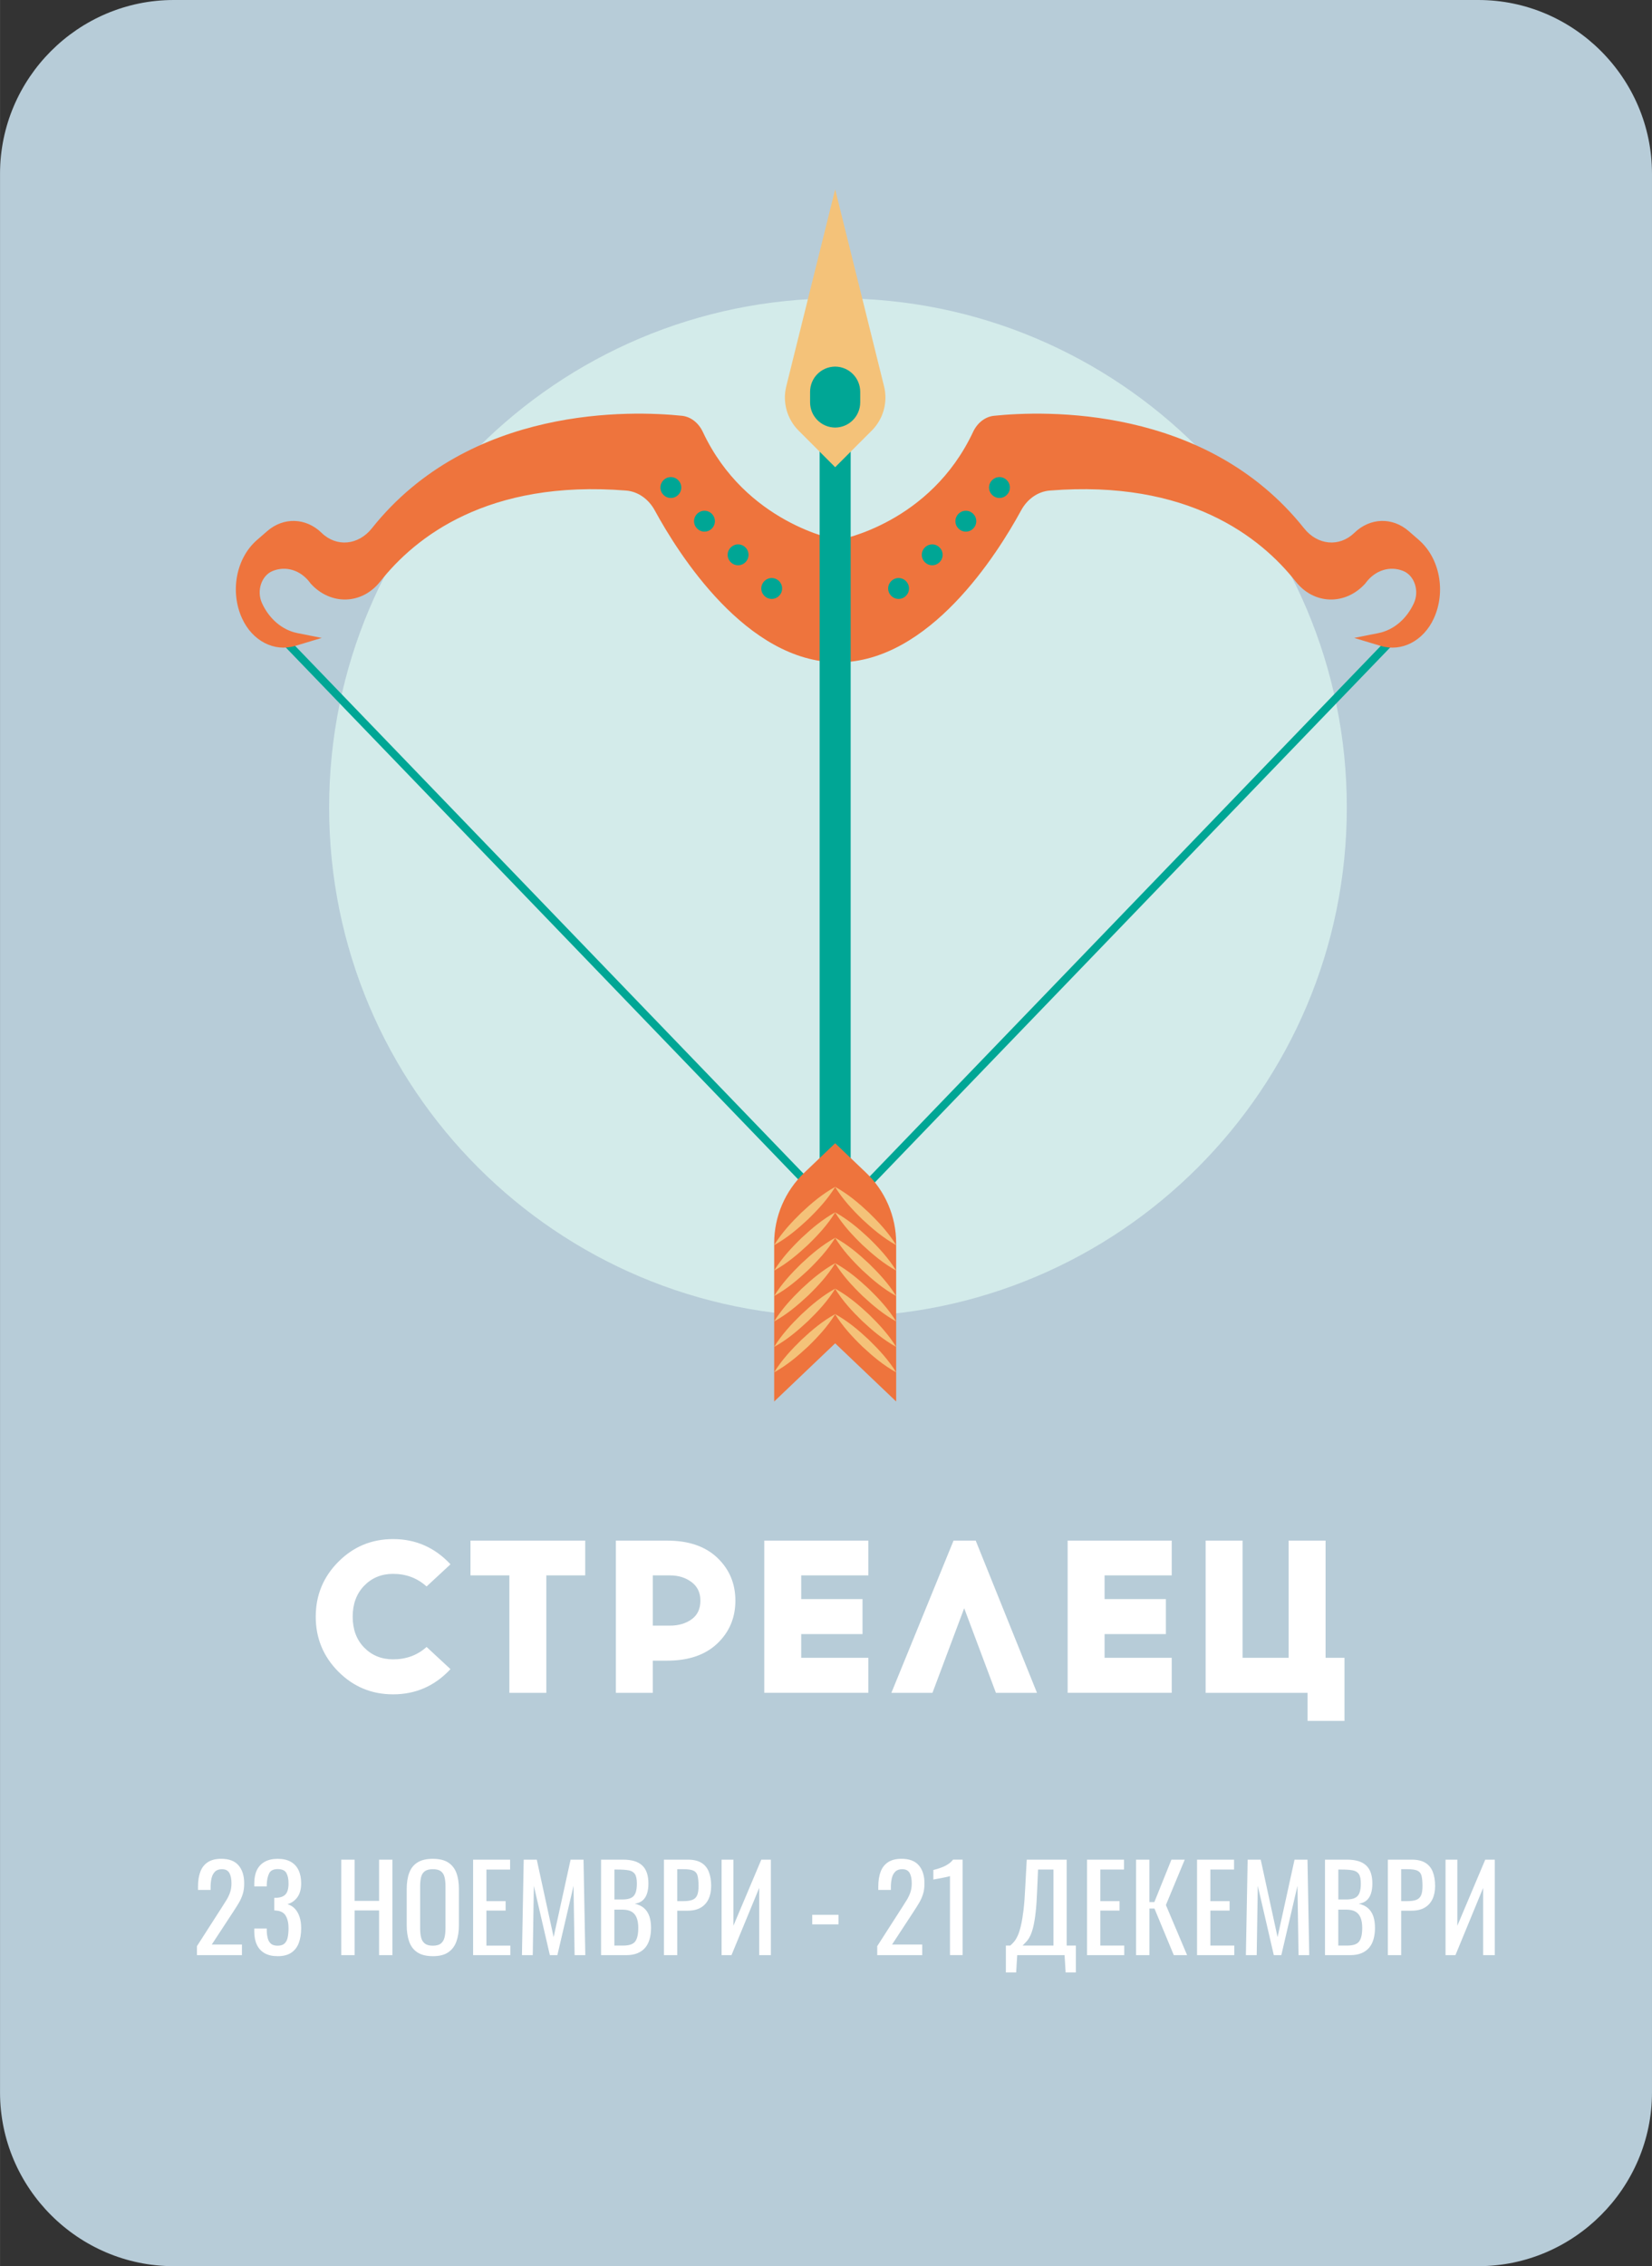 <?xml version="1.0" encoding="UTF-8"?>
<!-- Creator: CorelDRAW -->
<svg xmlns="http://www.w3.org/2000/svg" xmlns:xlink="http://www.w3.org/1999/xlink" xmlns:xodm="http://www.corel.com/coreldraw/odm/2003" xml:space="preserve" width="16.746mm" height="22.957mm" version="1.1" style="shape-rendering:geometricPrecision; text-rendering:geometricPrecision; image-rendering:optimizeQuality; fill-rule:evenodd; clip-rule:evenodd" viewBox="0 0 820.61 1125.01">
 <rect x="0" y="0" width="820.61" height="1125.01" fill="#333333" stroke="none"/>
 <defs>
  <style type="text/css">
   <![CDATA[
    .fil0 {fill:#B7CCD8}
    .fil5 {fill:white;fill-rule:nonzero}
    .fil3 {fill:#EE743D;fill-rule:nonzero}
    .fil4 {fill:#F4C279;fill-rule:nonzero}
    .fil1 {fill:#D3EBEA;fill-rule:nonzero}
    .fil2 {fill:#00A695;fill-rule:nonzero}
   ]]>
  </style>
 </defs>
 <g id="Layer_x0020_1">
  <path class="fil0" d="M86.26 0l648.1 0c47.45,0 86.26,38.85 86.26,86.26l0 952.5c0,47.41 -38.85,86.26 -86.26,86.26l-648.1 0c-47.41,0 -86.26,-38.81 -86.26,-86.26l0 -952.5c0,-47.45 38.81,-86.26 86.26,-86.26z"></path>
  <path class="fil1" d="M669.02 400.88c0,139.6 -113.17,252.77 -252.77,252.77 -139.61,0 -252.77,-113.17 -252.77,-252.77 0,-139.6 113.17,-252.77 252.77,-252.77 139.6,0 252.77,113.17 252.77,252.77z"></path>
  <polygon class="fil2" points="413.45,603.11 124.24,303.05 127.03,300.35 416.25,600.41 "></polygon>
  <polygon class="fil2" points="419.05,603.11 708.27,303.05 705.46,300.35 416.25,600.41 "></polygon>
  <path class="fil3" d="M704.91 268.13l-5.12 -4.45c-8.1,-7.06 -19.23,-6.72 -27.02,0.84 -7.48,7.26 -18.31,6.12 -24.95,-2.21 -48.86,-61.37 -129.36,-58.44 -154.03,-55.9 -4.4,0.45 -8.29,3.47 -10.43,8.03 -21.27,45.26 -65.89,53.44 -67.11,53.66 -1.23,-0.22 -45.85,-8.4 -67.12,-53.66 -2.14,-4.55 -6.02,-7.58 -10.42,-8.03 -24.67,-2.54 -105.18,-5.47 -154.03,55.9 -6.64,8.33 -17.47,9.48 -24.95,2.21 -7.78,-7.56 -18.91,-7.9 -27.02,-0.84l-5.12 4.45c-10.32,8.99 -13.45,25.6 -7.33,38.92 5.11,11.13 15.96,16.73 26.35,13.61l13.18 -3.97 -12.03 -2.39c-7.48,-1.48 -13.99,-6.95 -17.61,-14.83 -2.81,-6.09 -0.32,-13.71 5.23,-15.99 6.63,-2.72 13.98,-0.43 18.61,5.8l0.34 0.45c9.84,10.83 25.39,10.56 34.56,-1.07 17.36,-22.01 53.47,-50.62 122.11,-45.13 5.79,0.47 11.12,4.1 14.26,9.87 11.78,21.64 45.57,75.33 90.92,75.42l0 0 0.12 0 0 0c45.35,-0.09 79.14,-53.78 90.92,-75.42 3.14,-5.78 8.46,-9.41 14.26,-9.87 68.64,-5.49 104.75,23.12 122.11,45.13 9.17,11.63 24.72,11.91 34.56,1.07l0.34 -0.45c4.63,-6.22 11.99,-8.52 18.61,-5.8 5.55,2.27 8.05,9.89 5.23,15.99 -3.63,7.88 -10.13,13.34 -17.62,14.83l-12.03 2.39 13.18 3.97c10.39,3.13 21.24,-2.48 26.36,-13.61 6.12,-13.32 2.98,-29.93 -7.34,-38.92z"></path>
  <path class="fil2" d="M338.41 242.03c0,2.86 -2.32,5.18 -5.18,5.18 -2.86,0 -5.18,-2.32 -5.18,-5.18 0,-2.86 2.32,-5.18 5.18,-5.18 2.86,0 5.18,2.32 5.18,5.18z"></path>
  <path class="fil2" d="M355.11 258.74c0,2.86 -2.31,5.18 -5.17,5.18 -2.86,0 -5.18,-2.32 -5.18,-5.18 0,-2.86 2.32,-5.18 5.18,-5.18 2.86,0 5.17,2.32 5.17,5.18z"></path>
  <path class="fil2" d="M371.82 275.44c0,2.86 -2.32,5.18 -5.18,5.18 -2.86,0 -5.18,-2.32 -5.18,-5.18 0,-2.86 2.32,-5.18 5.18,-5.18 2.87,0 5.18,2.32 5.18,5.18z"></path>
  <path class="fil2" d="M388.51 292.14c0,2.86 -2.31,5.18 -5.17,5.18 -2.86,0 -5.18,-2.32 -5.18,-5.18 0,-2.86 2.32,-5.18 5.18,-5.18 2.86,0 5.17,2.32 5.17,5.18z"></path>
  <path class="fil2" d="M491.3 242.03c0,2.86 2.32,5.18 5.17,5.18 2.86,0 5.18,-2.32 5.18,-5.18 0,-2.86 -2.32,-5.18 -5.18,-5.18 -2.86,0 -5.17,2.32 -5.17,5.18z"></path>
  <path class="fil2" d="M474.59 258.74c0,2.86 2.32,5.18 5.18,5.18 2.86,0 5.18,-2.32 5.18,-5.18 0,-2.86 -2.32,-5.18 -5.18,-5.18 -2.87,0 -5.18,2.32 -5.18,5.18z"></path>
  <path class="fil2" d="M457.89 275.44c0,2.86 2.32,5.18 5.17,5.18 2.86,0 5.18,-2.32 5.18,-5.18 0,-2.86 -2.32,-5.18 -5.18,-5.18 -2.86,0 -5.17,2.32 -5.17,5.18z"></path>
  <path class="fil2" d="M441.18 292.14c0,2.86 2.32,5.18 5.18,5.18 2.87,0 5.18,-2.32 5.18,-5.18 0,-2.86 -2.31,-5.18 -5.18,-5.18 -2.86,0 -5.18,2.32 -5.18,5.18z"></path>
  <polygon class="fil2" points="414.91,192.17 407.15,192.17 407.15,601.61 422.56,601.61 422.56,192.17 "></polygon>
  <path class="fil4" d="M439.14 191.77l-24.22 -97.53 -0.06 -0.25 -0.06 0.25 -24.23 97.53c-1.96,7.89 0.36,16.24 6.11,21.99l18.12 18.12 0 0.12 0.06 -0.06 0.06 0.06 0 -0.12 18.12 -18.12c5.75,-5.75 8.07,-14.09 6.1,-21.99z"></path>
  <path class="fil2" d="M414.91 182l0 -0.01 -0.06 0 -0.06 -0 0 0.01c-6.86,0.07 -12.39,5.64 -12.39,12.51l0 5.24c0,6.87 5.54,12.44 12.39,12.51l0 0.01 0.06 -0.01 0.06 0.01 0 -0.01c6.86,-0.07 12.39,-5.64 12.39,-12.51l0 -5.24c0,-6.87 -5.54,-12.44 -12.39,-12.51z"></path>
  <path class="fil3" d="M445.16 617.14c0,-13.22 -5.42,-25.87 -14.99,-34.99l-15.25 -14.53 0 -0.12 -0.06 0.06 -0.06 -0.06 0 0.12 -15.25 14.53c-9.57,9.12 -14.99,21.77 -14.99,34.99l0 78.62 30.3 -28.88 30.3 28.88 0 -78.62z"></path>
  <path class="fil4" d="M384.55 681.29c3.78,-6.16 8.56,-11.28 13.57,-16.16 5.11,-4.78 10.45,-9.3 16.79,-12.78 -3.78,6.16 -8.56,11.29 -13.57,16.16 -5.12,4.77 -10.47,9.29 -16.79,12.78z"></path>
  <path class="fil4" d="M384.55 668.66c3.78,-6.16 8.56,-11.29 13.57,-16.16 5.11,-4.78 10.45,-9.3 16.79,-12.78 -3.78,6.16 -8.56,11.29 -13.57,16.15 -5.12,4.77 -10.47,9.3 -16.79,12.79z"></path>
  <path class="fil4" d="M384.55 656.02c3.78,-6.15 8.56,-11.28 13.57,-16.16 5.11,-4.77 10.45,-9.3 16.79,-12.78 -3.78,6.16 -8.56,11.29 -13.57,16.16 -5.12,4.76 -10.47,9.29 -16.79,12.78z"></path>
  <path class="fil4" d="M384.55 643.4c3.78,-6.16 8.56,-11.28 13.57,-16.16 5.11,-4.78 10.45,-9.3 16.79,-12.79 -3.78,6.16 -8.56,11.29 -13.57,16.16 -5.12,4.77 -10.47,9.3 -16.79,12.78z"></path>
  <path class="fil4" d="M384.55 630.77c3.78,-6.15 8.56,-11.29 13.57,-16.16 5.11,-4.77 10.45,-9.3 16.79,-12.78 -3.78,6.16 -8.56,11.29 -13.57,16.16 -5.12,4.77 -10.47,9.29 -16.79,12.78z"></path>
  <path class="fil4" d="M384.55 618.13c3.78,-6.15 8.56,-11.28 13.57,-16.16 5.11,-4.78 10.45,-9.3 16.79,-12.78 -3.78,6.16 -8.56,11.29 -13.57,16.16 -5.12,4.77 -10.47,9.29 -16.79,12.78z"></path>
  <path class="fil4" d="M445.16 681.29c-3.79,-6.16 -8.57,-11.28 -13.57,-16.16 -5.11,-4.78 -10.45,-9.3 -16.79,-12.78 3.78,6.16 8.56,11.29 13.57,16.16 5.12,4.77 10.47,9.29 16.8,12.78z"></path>
  <path class="fil4" d="M445.16 668.66c-3.79,-6.16 -8.57,-11.29 -13.57,-16.16 -5.11,-4.78 -10.45,-9.3 -16.79,-12.78 3.78,6.16 8.56,11.29 13.57,16.15 5.12,4.77 10.47,9.3 16.8,12.79z"></path>
  <path class="fil4" d="M445.16 656.02c-3.79,-6.15 -8.57,-11.28 -13.57,-16.16 -5.11,-4.77 -10.45,-9.3 -16.79,-12.78 3.78,6.16 8.56,11.29 13.57,16.16 5.12,4.76 10.47,9.29 16.8,12.78z"></path>
  <path class="fil4" d="M445.16 643.4c-3.79,-6.16 -8.57,-11.28 -13.57,-16.16 -5.11,-4.78 -10.45,-9.3 -16.79,-12.79 3.78,6.16 8.56,11.29 13.57,16.16 5.12,4.77 10.47,9.3 16.8,12.78z"></path>
  <path class="fil4" d="M445.16 630.77c-3.79,-6.15 -8.57,-11.29 -13.57,-16.16 -5.11,-4.77 -10.45,-9.3 -16.79,-12.78 3.78,6.16 8.56,11.29 13.57,16.16 5.12,4.77 10.47,9.29 16.8,12.78z"></path>
  <path class="fil4" d="M445.16 618.13c-3.79,-6.15 -8.57,-11.28 -13.57,-16.16 -5.11,-4.78 -10.45,-9.3 -16.79,-12.78 3.78,6.16 8.56,11.29 13.57,16.16 5.12,4.77 10.47,9.29 16.8,12.78z"></path>
  <path class="fil5" d="M195.26 764.06c11.23,0 20.73,4.18 28.5,12.52l-11.87 11.01c-4.61,-4.17 -10.15,-6.26 -16.63,-6.26 -5.76,0 -10.54,1.96 -14.36,5.88 -3.81,3.93 -5.72,9.05 -5.72,15.39 0,6.33 1.91,11.44 5.72,15.33 3.82,3.89 8.6,5.83 14.36,5.83 6.55,0 12.09,-2.05 16.63,-6.15l11.87 11.01c-7.77,8.35 -17.27,12.52 -28.5,12.52 -10.65,0 -19.72,-3.76 -27.2,-11.28 -7.49,-7.52 -11.23,-16.61 -11.23,-27.26 0,-10.65 3.74,-19.74 11.23,-27.26 7.48,-7.52 16.55,-11.28 27.2,-11.28zm76.11 18.03l0 58.3 -18.35 0 0 -58.3 -19.33 0 0 -17.27 57 0 0 17.27 -19.32 0zm34.54 -17.27l25.48 0c10.65,0 18.96,2.84 24.94,8.53 5.97,5.69 8.96,12.78 8.96,21.27 0,8.49 -2.99,15.58 -8.96,21.27 -5.97,5.68 -14.28,8.53 -24.94,8.53l-7.13 0 0 15.98 -18.35 0 0 -75.57zm18.35 42.21l8.53 0c4.25,0 7.83,-1.04 10.74,-3.13 2.92,-2.09 4.38,-5.18 4.38,-9.29 0,-3.95 -1.48,-7.03 -4.43,-9.23 -2.95,-2.2 -6.51,-3.29 -10.69,-3.29l-8.53 0 0 24.94zm73.73 -13.17l30.45 0 0 17.38 -30.45 0 0 11.77 33.36 0 0 17.38 -51.71 0 0 -75.57 51.71 0 0 17.27 -33.36 0 0 11.77zm80.96 4.53l-15.76 42 -20.41 0 30.88 -75.57 11.01 0 30.44 75.57 -20.4 0 -15.76 -42zm69.74 -4.53l30.45 0 0 17.38 -30.45 0 0 11.77 33.36 0 0 17.38 -51.71 0 0 -75.57 51.71 0 0 17.27 -33.36 0 0 11.77zm119.18 60.46l-18.35 0 0 -13.93 -50.63 0 0 -75.57 18.35 0 0 58.19 22.88 0 0 -58.19 18.35 0 0 58.19 9.39 0 0 31.31z"></path>
  <path class="fil5" d="M97.82 970.6l0 -4.45 12.06 -18.78c0.9,-1.41 1.72,-2.71 2.48,-3.92 0.76,-1.21 1.39,-2.49 1.87,-3.83 0.49,-1.35 0.74,-2.9 0.74,-4.66 0,-2.19 -0.35,-3.9 -1.05,-5.15 -0.71,-1.24 -1.93,-1.87 -3.69,-1.87 -1.48,0 -2.63,0.41 -3.45,1.23 -0.82,0.82 -1.39,1.89 -1.7,3.22 -0.31,1.33 -0.47,2.75 -0.47,4.27l0 1.58 -6.26 0 0 -1.64c0,-2.85 0.38,-5.3 1.14,-7.35 0.76,-2.05 1.99,-3.64 3.69,-4.77 1.7,-1.13 3.95,-1.7 6.76,-1.7 3.82,0 6.67,1.08 8.54,3.25 1.87,2.17 2.81,5.16 2.81,8.98 0,2.03 -0.24,3.8 -0.73,5.33 -0.49,1.52 -1.12,2.95 -1.9,4.27 -0.78,1.32 -1.64,2.69 -2.57,4.1l-10.89 16.62 14.98 0 0 5.27 -22.35 0zm40.06 0.52c-2.57,0 -4.72,-0.49 -6.43,-1.46 -1.72,-0.98 -3,-2.38 -3.87,-4.21 -0.86,-1.83 -1.28,-4 -1.28,-6.49l0 -1.58 6.2 0c0,0.16 0,0.32 0,0.5 0,0.17 0,0.36 0,0.55 0.03,1.41 0.2,2.67 0.49,3.8 0.29,1.13 0.82,2.03 1.58,2.7 0.76,0.66 1.87,0.99 3.31,0.99 1.52,0 2.68,-0.36 3.45,-1.08 0.78,-0.73 1.3,-1.75 1.58,-3.07 0.27,-1.33 0.41,-2.85 0.41,-4.57 0,-2.49 -0.46,-4.53 -1.38,-6.12 -0.92,-1.58 -2.52,-2.45 -4.83,-2.6 -0.12,-0.04 -0.26,-0.06 -0.44,-0.06 -0.17,0 -0.32,0 -0.44,0l0 -6.26c0.12,0 0.25,0 0.41,0 0.16,0 0.29,0 0.41,0 2.22,-0.08 3.82,-0.66 4.8,-1.75 0.98,-1.09 1.47,-2.91 1.47,-5.44 0,-2.15 -0.36,-3.86 -1.08,-5.15 -0.72,-1.28 -2.16,-1.93 -4.3,-1.93 -2.15,0 -3.57,0.72 -4.27,2.14 -0.7,1.43 -1.09,3.25 -1.17,5.47 0,0.16 0,0.32 0,0.49 0,0.18 0,0.34 0,0.5l-6.2 0 0 -1.58c0,-2.53 0.43,-4.7 1.28,-6.49 0.86,-1.79 2.16,-3.18 3.9,-4.16 1.73,-0.98 3.89,-1.47 6.46,-1.47 2.62,0 4.78,0.49 6.5,1.47 1.72,0.98 3,2.37 3.86,4.18 0.86,1.81 1.29,3.99 1.29,6.52 0,2.85 -0.62,5.13 -1.85,6.85 -1.23,1.72 -2.88,2.89 -4.94,3.51 1.45,0.43 2.67,1.17 3.66,2.22 0.99,1.05 1.76,2.39 2.31,4.01 0.55,1.62 0.82,3.5 0.82,5.65 0,2.81 -0.39,5.26 -1.17,7.35 -0.78,2.09 -2.03,3.7 -3.75,4.86 -1.72,1.15 -3.98,1.72 -6.79,1.72zm31.63 -0.52l0 -47.4 6.62 0 0 20.48 12.17 0 0 -20.48 6.61 0 0 47.4 -6.61 0 0 -22.18 -12.17 0 0 22.18 -6.62 0zm45.5 0.52c-3.2,0 -5.75,-0.62 -7.66,-1.87 -1.91,-1.24 -3.28,-3.03 -4.1,-5.35 -0.82,-2.32 -1.23,-5.04 -1.23,-8.16l0 -17.96c0,-3.12 0.42,-5.81 1.26,-8.05 0.84,-2.24 2.21,-3.96 4.1,-5.15 1.89,-1.19 4.44,-1.79 7.63,-1.79 3.2,0 5.74,0.61 7.61,1.82 1.87,1.21 3.23,2.93 4.07,5.15 0.84,2.22 1.26,4.9 1.26,8.02l0 18.02c0,3.08 -0.42,5.77 -1.26,8.08 -0.84,2.3 -2.2,4.09 -4.07,5.35 -1.87,1.27 -4.41,1.9 -7.61,1.9zm0 -5.2c1.76,0 3.08,-0.36 3.98,-1.08 0.9,-0.73 1.5,-1.74 1.82,-3.04 0.31,-1.31 0.47,-2.84 0.47,-4.6l0 -20.77c0,-1.75 -0.16,-3.27 -0.47,-4.54 -0.31,-1.26 -0.92,-2.24 -1.82,-2.93 -0.9,-0.68 -2.22,-1.02 -3.98,-1.02 -1.75,0 -3.09,0.34 -4.01,1.02 -0.92,0.69 -1.53,1.66 -1.84,2.93 -0.31,1.27 -0.47,2.78 -0.47,4.54l0 20.77c0,1.76 0.15,3.29 0.47,4.6 0.31,1.3 0.93,2.32 1.84,3.04 0.92,0.72 2.25,1.08 4.01,1.08zm19.99 4.68l0 -47.4 18.38 0 0 4.92 -11.76 0 0 15.69 9.54 0 0 4.68 -9.54 0 0 17.38 11.88 0 0 4.74 -18.49 0zm24.26 0l0.88 -47.4 6.49 0 8.37 38.45 8.43 -38.45 6.43 0 0.88 47.4 -5.32 0 -0.53 -34.41 -8.02 34.41 -3.74 0 -7.96 -34.41 -0.53 34.41 -5.39 0zm39.3 0l0 -47.4 10.89 0c2.14,0 4.01,0.24 5.59,0.7 1.58,0.47 2.9,1.19 3.95,2.17 1.05,0.98 1.83,2.21 2.34,3.71 0.5,1.5 0.76,3.27 0.76,5.3 0,1.95 -0.25,3.64 -0.73,5.06 -0.49,1.43 -1.23,2.55 -2.22,3.37 -0.99,0.82 -2.27,1.35 -3.83,1.58 1.91,0.43 3.45,1.16 4.62,2.2 1.17,1.03 2.04,2.36 2.61,3.98 0.56,1.62 0.85,3.56 0.85,5.82 0,2.03 -0.24,3.89 -0.71,5.56 -0.47,1.68 -1.2,3.1 -2.19,4.27 -0.99,1.17 -2.26,2.08 -3.81,2.72 -1.54,0.64 -3.36,0.97 -5.47,0.97l-12.64 0zm6.62 -4.74l4.44 0c2.96,0 4.94,-0.7 5.94,-2.08 1,-1.39 1.49,-3.62 1.49,-6.7 0,-1.99 -0.26,-3.66 -0.79,-5 -0.53,-1.34 -1.37,-2.36 -2.52,-3.04 -1.15,-0.68 -2.7,-1.02 -4.65,-1.02l-3.92 0 0 17.85zm0 -22.88l3.92 0c1.87,0 3.34,-0.26 4.39,-0.79 1.05,-0.52 1.79,-1.37 2.22,-2.54 0.43,-1.17 0.65,-2.7 0.65,-4.57 0,-2.19 -0.33,-3.76 -0.99,-4.74 -0.67,-0.98 -1.7,-1.59 -3.1,-1.84 -1.41,-0.25 -3.24,-0.38 -5.5,-0.38l-1.58 0 0 14.86zm24.61 27.62l0 -47.4 11.77 0c2.85,0 5.12,0.51 6.82,1.55 1.7,1.03 2.94,2.53 3.71,4.48 0.78,1.95 1.17,4.31 1.17,7.08 0,2.5 -0.44,4.66 -1.32,6.5 -0.88,1.83 -2.17,3.24 -3.89,4.24 -1.72,0.99 -3.86,1.49 -6.43,1.49l-5.21 0 0 22.06 -6.62 0zm6.62 -26.8l3.04 0c1.91,0 3.41,-0.22 4.5,-0.65 1.09,-0.43 1.87,-1.18 2.34,-2.25 0.47,-1.07 0.7,-2.58 0.7,-4.53 0,-2.26 -0.17,-4 -0.49,-5.21 -0.33,-1.21 -1.02,-2.05 -2.08,-2.51 -1.05,-0.47 -2.69,-0.71 -4.92,-0.71l-3.1 0 0 15.86zm22.03 26.8l0 -47.4 5.86 0 0 32.83 13.87 -32.83 4.74 0 0 47.4 -5.79 0 0 -33.36 -13.76 33.36 -4.92 0zm45.03 -15.27l0 -4.74 13.05 0 0 4.74 -13.05 0zm32.28 15.27l0 -4.45 12.06 -18.78c0.9,-1.41 1.72,-2.71 2.48,-3.92 0.76,-1.21 1.39,-2.49 1.87,-3.83 0.49,-1.35 0.74,-2.9 0.74,-4.66 0,-2.19 -0.35,-3.9 -1.05,-5.15 -0.71,-1.24 -1.93,-1.87 -3.69,-1.87 -1.48,0 -2.63,0.41 -3.45,1.23 -0.82,0.82 -1.39,1.89 -1.7,3.22 -0.31,1.33 -0.47,2.75 -0.47,4.27l0 1.58 -6.26 0 0 -1.64c0,-2.85 0.38,-5.3 1.14,-7.35 0.76,-2.05 1.99,-3.64 3.69,-4.77 1.7,-1.13 3.95,-1.7 6.76,-1.7 3.82,0 6.67,1.08 8.54,3.25 1.87,2.17 2.81,5.16 2.81,8.98 0,2.03 -0.24,3.8 -0.73,5.33 -0.49,1.52 -1.12,2.95 -1.9,4.27 -0.78,1.32 -1.64,2.69 -2.57,4.1l-10.89 16.62 14.98 0 0 5.27 -22.35 0zm36.14 0l0 -39.21c-0.04,0.04 -0.48,0.16 -1.32,0.35 -0.84,0.19 -1.78,0.39 -2.84,0.58 -1.05,0.2 -1.99,0.37 -2.81,0.52 -0.82,0.16 -1.25,0.24 -1.29,0.24l0 -4.74c0.67,-0.16 1.44,-0.37 2.31,-0.64 0.88,-0.27 1.77,-0.61 2.69,-0.99 0.92,-0.39 1.8,-0.88 2.64,-1.47 0.84,-0.58 1.55,-1.27 2.14,-2.05l4.74 0 0 47.4 -6.26 0zm27.77 8.6l0 -13.34 2.17 0c0.67,-0.55 1.32,-1.21 1.96,-1.99 0.65,-0.78 1.25,-1.81 1.81,-3.07 0.57,-1.27 1.08,-2.91 1.55,-4.92 0.47,-2.01 0.89,-4.54 1.26,-7.58 0.37,-3.04 0.65,-6.73 0.85,-11.06l0.76 -14.04 19.84 0 0 42.66 4.57 0 0 13.34 -5.09 0 -0.53 -8.6 -23.52 0 -0.53 8.6 -5.09 0zm8.31 -13.34l15.33 0 0 -37.75 -7.66 0 -0.47 10.71c-0.16,4.21 -0.4,7.76 -0.73,10.62 -0.33,2.87 -0.73,5.23 -1.17,7.08 -0.45,1.85 -0.96,3.36 -1.52,4.5 -0.56,1.15 -1.17,2.08 -1.81,2.78 -0.64,0.7 -1.3,1.38 -1.96,2.05zm31.99 4.74l0 -47.4 18.38 0 0 4.92 -11.76 0 0 15.69 9.54 0 0 4.68 -9.54 0 0 17.38 11.88 0 0 4.74 -18.49 0zm24.37 0l0 -47.4 6.62 0 0 21.07 2.46 0 8.49 -21.07 6.61 0 -9.36 22.53 10.53 24.87 -6.61 0 -9.6 -23.12 -2.51 0 0 23.12 -6.62 0zm30.29 0l0 -47.4 18.38 0 0 4.92 -11.76 0 0 15.69 9.54 0 0 4.68 -9.54 0 0 17.38 11.88 0 0 4.74 -18.49 0zm24.26 0l0.88 -47.4 6.49 0 8.37 38.45 8.43 -38.45 6.43 0 0.88 47.4 -5.32 0 -0.53 -34.41 -8.02 34.41 -3.74 0 -7.96 -34.41 -0.53 34.41 -5.39 0zm39.3 0l0 -47.4 10.89 0c2.14,0 4.01,0.24 5.59,0.7 1.58,0.47 2.9,1.19 3.95,2.17 1.05,0.98 1.83,2.21 2.34,3.71 0.5,1.5 0.76,3.27 0.76,5.3 0,1.95 -0.25,3.64 -0.73,5.06 -0.49,1.43 -1.23,2.55 -2.22,3.37 -0.99,0.82 -2.27,1.35 -3.83,1.58 1.91,0.43 3.45,1.16 4.62,2.2 1.17,1.03 2.04,2.36 2.61,3.98 0.56,1.62 0.85,3.56 0.85,5.82 0,2.03 -0.24,3.89 -0.71,5.56 -0.47,1.68 -1.2,3.1 -2.19,4.27 -0.99,1.17 -2.26,2.08 -3.81,2.72 -1.54,0.64 -3.36,0.97 -5.47,0.97l-12.64 0zm6.62 -4.74l4.44 0c2.96,0 4.94,-0.7 5.94,-2.08 1,-1.39 1.49,-3.62 1.49,-6.7 0,-1.99 -0.26,-3.66 -0.79,-5 -0.53,-1.34 -1.37,-2.36 -2.52,-3.04 -1.15,-0.68 -2.7,-1.02 -4.65,-1.02l-3.92 0 0 17.85zm0 -22.88l3.92 0c1.87,0 3.34,-0.26 4.39,-0.79 1.05,-0.52 1.79,-1.37 2.22,-2.54 0.43,-1.17 0.65,-2.7 0.65,-4.57 0,-2.19 -0.33,-3.76 -0.99,-4.74 -0.67,-0.98 -1.7,-1.59 -3.1,-1.84 -1.41,-0.25 -3.24,-0.38 -5.5,-0.38l-1.58 0 0 14.86zm24.61 27.62l0 -47.4 11.77 0c2.85,0 5.12,0.51 6.82,1.55 1.7,1.03 2.94,2.53 3.71,4.48 0.78,1.95 1.17,4.31 1.17,7.08 0,2.5 -0.44,4.66 -1.32,6.5 -0.88,1.83 -2.17,3.24 -3.89,4.24 -1.72,0.99 -3.86,1.49 -6.43,1.49l-5.21 0 0 22.06 -6.62 0zm6.62 -26.8l3.04 0c1.91,0 3.41,-0.22 4.5,-0.65 1.09,-0.43 1.87,-1.18 2.34,-2.25 0.47,-1.07 0.7,-2.58 0.7,-4.53 0,-2.26 -0.17,-4 -0.49,-5.21 -0.33,-1.21 -1.02,-2.05 -2.08,-2.51 -1.05,-0.47 -2.69,-0.71 -4.92,-0.71l-3.1 0 0 15.86zm22.03 26.8l0 -47.4 5.86 0 0 32.83 13.87 -32.83 4.74 0 0 47.4 -5.79 0 0 -33.36 -13.76 33.36 -4.92 0z"></path>
 </g>
</svg>
